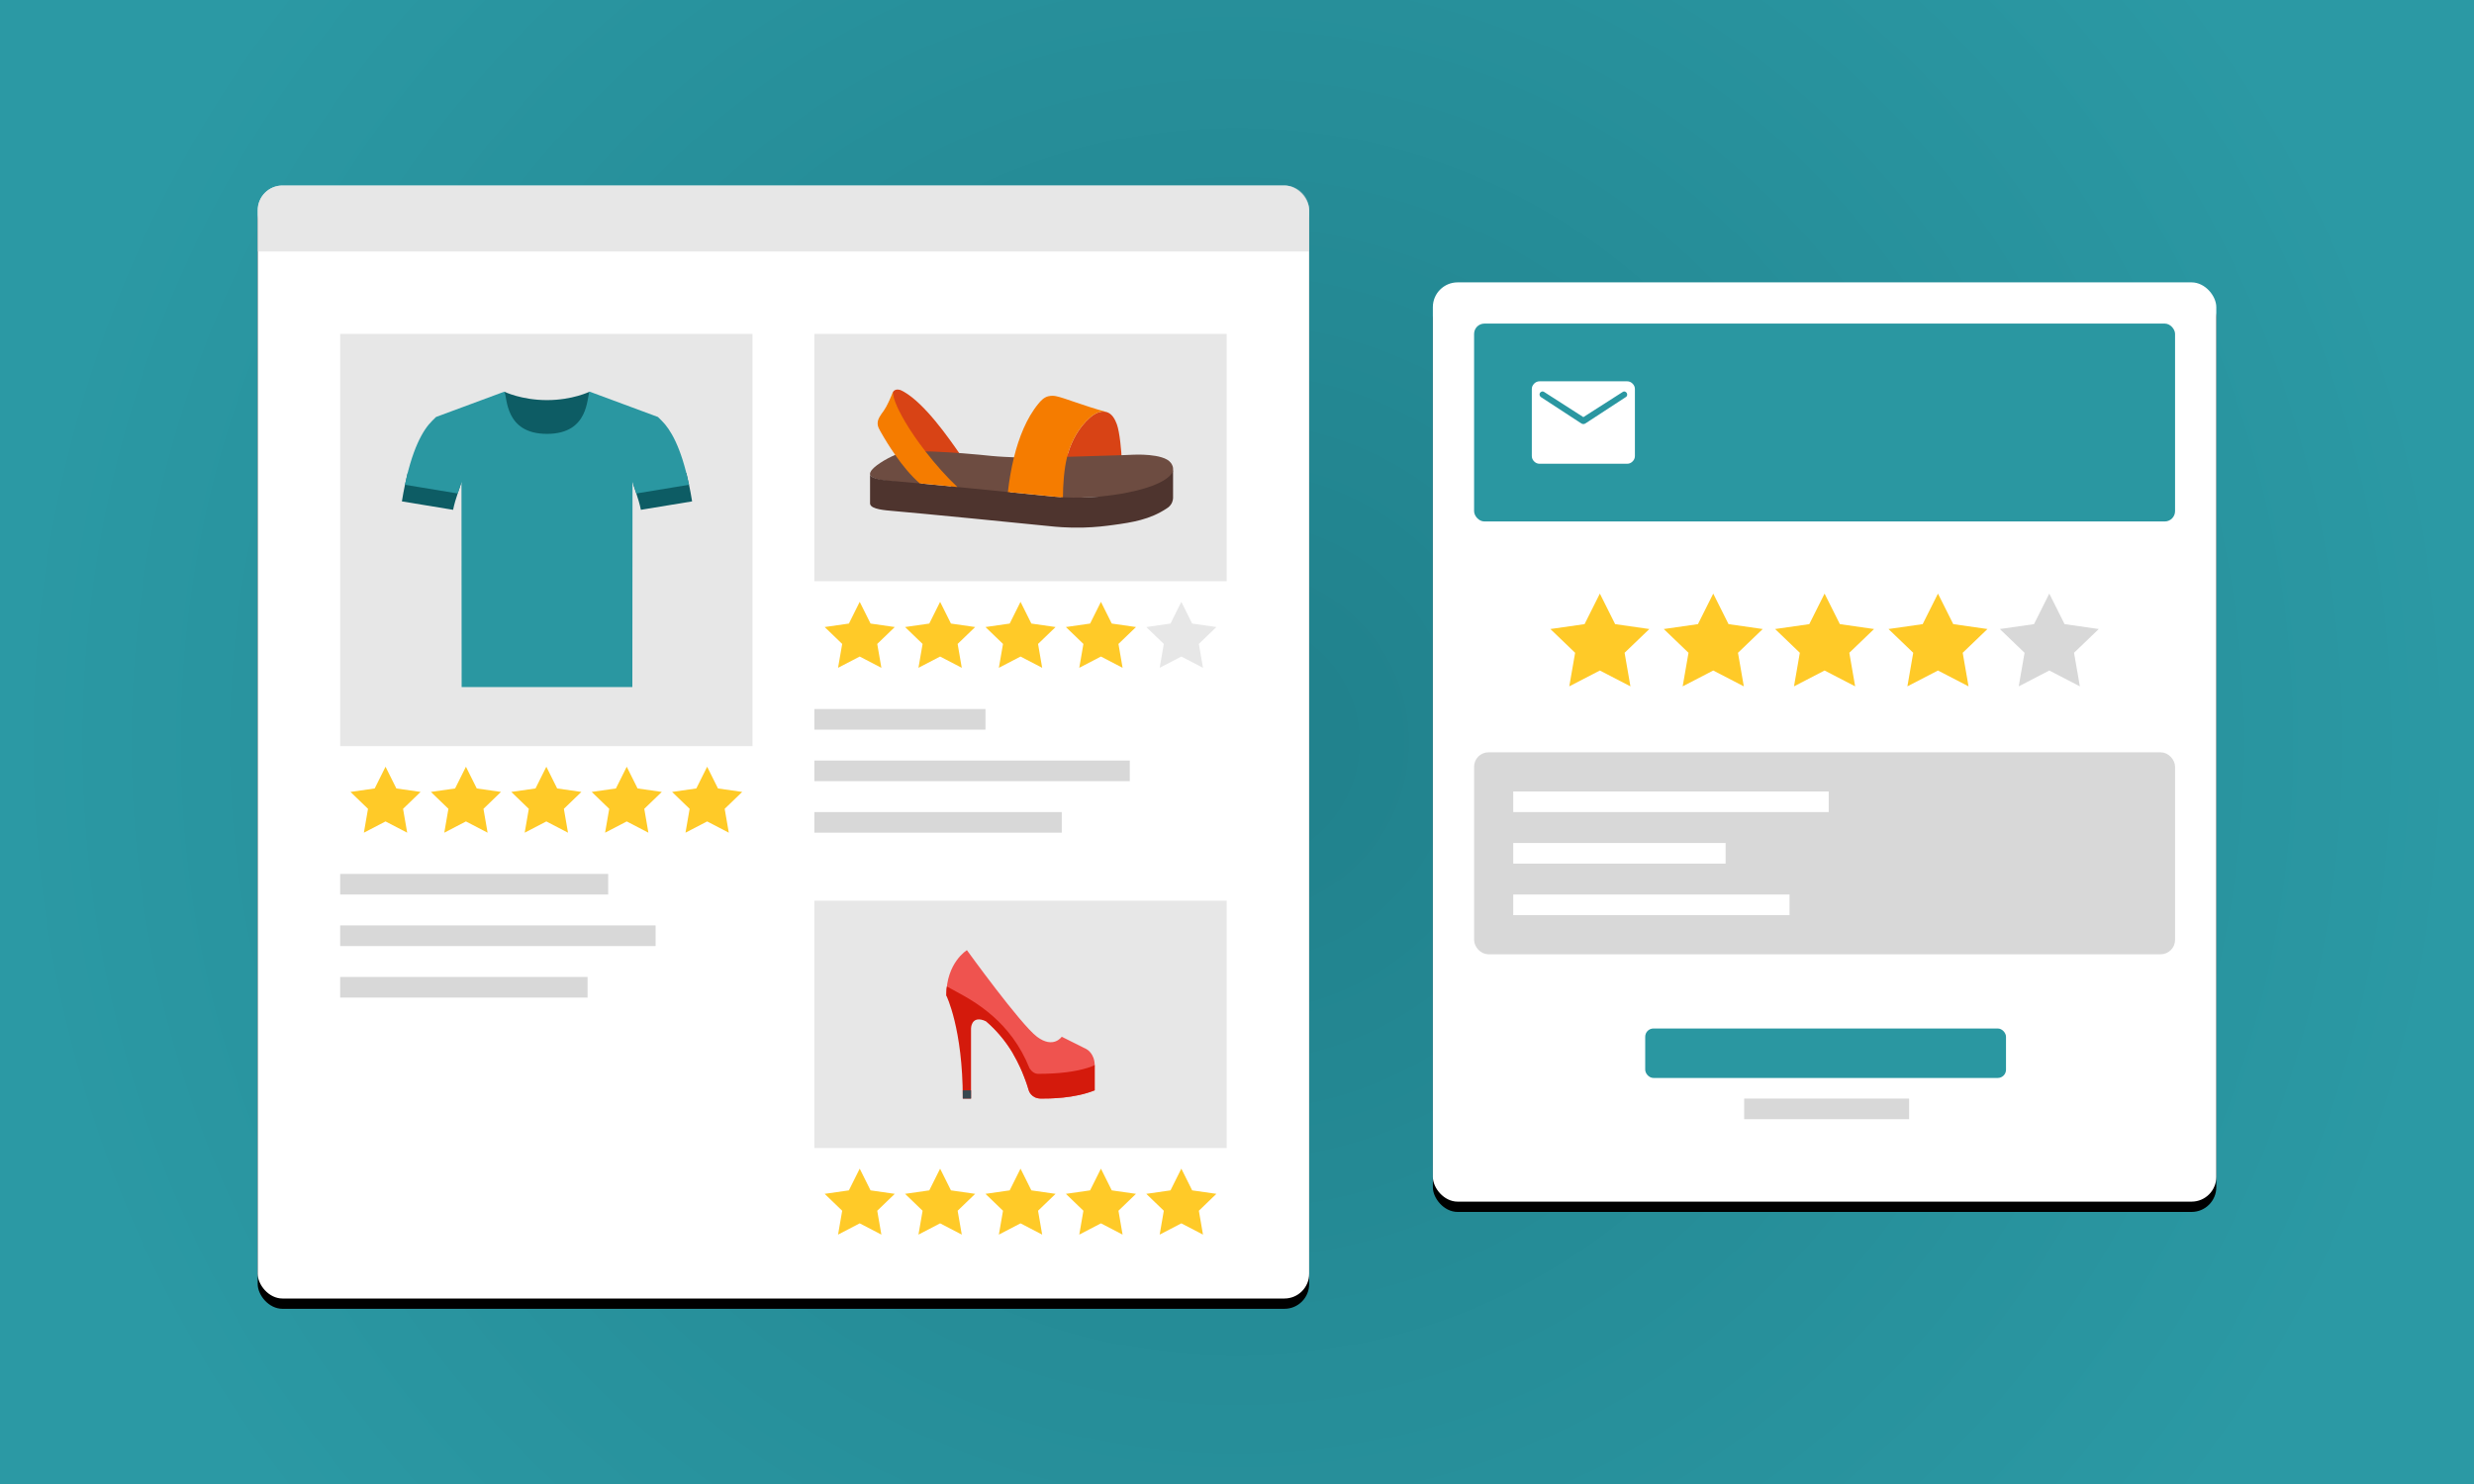 <?xml version="1.0" encoding="UTF-8"?> <svg xmlns="http://www.w3.org/2000/svg" xmlns:xlink="http://www.w3.org/1999/xlink" width="1200px" height="720px" viewBox="0 0 1200 720" version="1.1"><title>vp-woo-review-reminder</title><defs><radialGradient cx="50%" cy="50%" fx="50%" fy="50%" r="83.333%" gradientTransform="translate(0.5,0.5),scale(0.6,1),translate(-0.5,-0.5)" id="radialGradient-1"><stop stop-color="#20808B" offset="0%"></stop><stop stop-color="#2B99A4" offset="100%"></stop></radialGradient><rect id="path-2" x="0" y="0" width="510" height="540" rx="12"></rect><filter x="-12.3%" y="-10.6%" width="124.5%" height="123.1%" filterUnits="objectBoundingBox" id="filter-3"><feOffset dx="0" dy="5" in="SourceAlpha" result="shadowOffsetOuter1"></feOffset><feGaussianBlur stdDeviation="20" in="shadowOffsetOuter1" result="shadowBlurOuter1"></feGaussianBlur><feColorMatrix values="0 0 0 0 0 0 0 0 0 0 0 0 0 0 0 0 0 0 0.211 0" type="matrix" in="shadowBlurOuter1"></feColorMatrix></filter><rect id="path-4" x="0" y="0" width="380" height="446" rx="12"></rect><filter x="-16.4%" y="-12.9%" width="132.9%" height="128.0%" filterUnits="objectBoundingBox" id="filter-5"><feOffset dx="0" dy="5" in="SourceAlpha" result="shadowOffsetOuter1"></feOffset><feGaussianBlur stdDeviation="20" in="shadowOffsetOuter1" result="shadowBlurOuter1"></feGaussianBlur><feColorMatrix values="0 0 0 0 0 0 0 0 0 0 0 0 0 0 0 0 0 0 0.211 0" type="matrix" in="shadowBlurOuter1"></feColorMatrix></filter></defs><g id="vp-woo-review-reminder" stroke="none" stroke-width="1" fill="none" fill-rule="evenodd"><rect fill="#20808B" x="0" y="0" width="1200" height="720"></rect><rect id="Rectangle" fill="url(#radialGradient-1)" x="0" y="0" width="1200" height="720"></rect><g id="Group-7" transform="translate(125, 90)"><g id="Group-4"><g id="Rectangle"><use fill="black" fill-opacity="1" filter="url(#filter-3)" xlink:href="#path-2"></use><use fill="#FFFFFF" fill-rule="evenodd" xlink:href="#path-2"></use></g><g id="Group" transform="translate(270, 72)"><rect id="Rectangle" fill="#D8D8D8" x="0" y="182" width="83" height="10"></rect><rect id="Rectangle" fill="#D8D8D8" x="0" y="207" width="153" height="10"></rect><rect id="Rectangle" fill="#D8D8D8" x="0" y="232" width="120" height="10"></rect><g id="Group-3"><rect id="Rectangle" fill="#E7E7E7" x="0" y="0" width="200" height="120"></rect><g id="icons8-sandals" transform="translate(27, 27)" fill-rule="nonzero"><path d="M44.52,32.656 C40.305,32.343 35.371,32.257 29.948,32.04 C29.328,32.008 27.822,32.04 26.714,32.04 C22.825,27.022 19.428,20.533 16.945,16.328 C14.788,12.682 12.043,7.603 11.129,3.519 C11.065,3.178 10.998,2.833 10.966,2.46 C10.927,2.281 10.876,1.911 11.02,1.481 C11.199,0.945 11.57,0.638 11.72,0.527 L11.72,0.495 C12.276,0.09 13.059,-0.067 13.778,0.026 C14.727,0.118 15.574,0.587 16.392,1.053 C26.519,6.853 37.758,22.807 44.52,32.656 Z" id="Path" fill="#D84315"></path><path d="M71.11,32.927 C69.704,38.631 68.522,44.938 67.934,50.269 C58.261,49.302 47.143,48.715 40.41,48.061 C34.987,42.983 29.411,36.047 24.736,30.001 C25.848,30.001 29.487,30.033 30.107,30.062 C35.53,30.279 40.464,30.592 44.679,30.904 C51.409,31.402 56.343,31.963 58.631,32.18 C62.655,32.586 67.646,32.802 71.11,32.927 Z" id="Path" fill="#6D4C41"></path><path d="M122.122,34.497 C117.351,34.685 107.425,34.43 94.029,34.806 C94.16,34.213 95.886,31.494 96.049,30.933 C97.976,24.543 101.341,18.437 106.406,13.856 C108.694,11.798 111.829,9.992 114.804,10.927 C117.418,11.737 118.824,14.385 119.738,16.88 C121.141,20.772 121.959,30.104 122.122,34.497 Z" id="Path" fill="#D84315"></path><path d="M147,38.507 L147,38.755 C146.901,39.971 146.693,42.255 144.252,44 C136.736,49.392 120.556,51.312 118.214,51.625 C114.456,52.123 109.419,52.25 103.188,52.407 C99.462,52.499 95.343,53 92.706,52.876 C92.738,46.923 92.751,38.663 94.269,32.678 C107.783,32.305 117.562,32.024 122.375,31.836 C126.065,31.68 127.583,31.619 127.583,31.619 C127.714,31.619 142.286,30.809 145.846,35.482 C146.144,35.856 147,37.01 147,38.507 Z" id="Path" fill="#6D4C41"></path><path d="M25.707,46.364 C16.328,45.522 11.55,44.715 11.55,44.715 C7.268,44.37 1.094,43.557 0.017,41.407 C0.049,40.938 -0.107,40.558 0.247,40.003 C1.292,37.479 7.626,33.59 12.656,31.501 C16.152,36.548 21.361,42.53 25.707,46.364 Z" id="Path" fill="#6D4C41"></path><path d="M146.99,51.995 C147.022,52.598 147.026,54.219 145.923,55.817 C145.22,56.835 144.357,57.428 143.827,57.734 C143.817,57.741 143.798,57.753 143.772,57.769 C135.71,63.068 127.385,64.44 117.878,65.716 C114.143,66.214 109.618,66.807 103.425,66.964 C95.557,67.152 89.725,66.559 87.462,66.31 C26.563,60.197 11.586,58.95 11.586,58.95 C7.096,58.577 0.736,58.076 0.081,55.648 L0.014,55.367 C0.014,51.408 -0.018,45.831 0.014,41.407 C1.098,43.557 7.291,44.055 11.586,44.399 C11.586,44.399 14.765,44.68 24.173,45.522 C28.73,45.991 34.728,46.549 42.529,47.299 C49.281,47.953 57.376,48.763 67.078,49.73 C73.207,50.323 79.991,51.009 87.466,51.756 C88.68,51.88 90.875,52.129 93.857,52.285 C96.48,52.41 99.724,52.502 103.428,52.41 C109.624,52.253 114.146,51.66 117.881,51.162 C120.208,50.85 136.301,48.607 143.776,43.215 C146.201,41.47 146.888,39.974 146.987,38.759 C147.01,42.871 146.997,47.876 146.99,51.995 Z" id="Path" fill="#4E342E"></path><path d="M42.395,47.296 C34.62,46.549 28.637,45.988 24.096,45.519 C19.75,41.684 15.797,36.886 12.301,31.836 C9.588,28.004 7.14,23.985 5.015,20.242 C4.395,19.151 3.807,18.06 3.708,16.845 C3.478,14.414 5.21,12.296 6.648,10.302 C8.217,8.119 9.981,4.033 11.125,1.165 C11.157,1.538 11.224,2.632 11.288,2.977 C12.202,7.06 14.947,12.139 17.104,15.786 C19.587,19.994 22.988,24.98 26.873,29.998 C31.549,36.044 36.972,42.214 42.395,47.296 Z" id="Path" fill="#F57C00"></path><path d="M114.804,10.924 C111.829,9.989 108.694,11.795 106.406,13.852 C101.341,18.434 97.976,24.543 96.049,30.93 C95.886,31.491 95.723,32.081 95.592,32.675 C94.09,38.66 93.598,46.326 93.566,52.279 C90.591,52.123 88.402,51.874 87.194,51.749 C79.745,51.003 72.98,50.317 66.87,49.724 C67.458,44.396 68.407,38.628 69.81,32.927 C72.194,23.327 75.888,13.884 81.637,6.904 C82.88,5.347 84.382,3.819 86.341,3.289 C88.041,2.852 89.444,3.072 90.131,3.197 C93.793,3.851 103.891,7.995 114.804,10.924 Z" id="Path" fill="#F57C00"></path></g></g><g id="icons8-star" transform="translate(5, 130)" fill="#FFCA28" fill-rule="nonzero"><polygon id="Path" points="17 -1.4247185e-15 22.254 10.535 34 12.222 25.5 20.421 27.505 32 17 26.536 6.495 32 8.5 20.421 0 12.222 11.746 10.535"></polygon></g><g id="icons8-star" transform="translate(44, 130)" fill="#FFCA28" fill-rule="nonzero"><polygon id="Path" points="17 -1.4247185e-15 22.254 10.535 34 12.222 25.5 20.421 27.505 32 17 26.536 6.495 32 8.5 20.421 0 12.222 11.746 10.535"></polygon></g><g id="icons8-star" transform="translate(83, 130)" fill="#FFCA28" fill-rule="nonzero"><polygon id="Path" points="17 -1.4247185e-15 22.254 10.535 34 12.222 25.5 20.421 27.505 32 17 26.536 6.495 32 8.5 20.421 0 12.222 11.746 10.535"></polygon></g><g id="icons8-star" transform="translate(122, 130)" fill="#FFCA28" fill-rule="nonzero"><polygon id="Path" points="17 -1.4247185e-15 22.254 10.535 34 12.222 25.5 20.421 27.505 32 17 26.536 6.495 32 8.5 20.421 0 12.222 11.746 10.535"></polygon></g><g id="icons8-star" transform="translate(161, 130)" fill="#E7E7E7" fill-rule="nonzero"><polygon id="Path" points="17 0 22.254 10.535 34 12.222 25.5 20.421 27.505 32 17 26.536 6.495 32 8.5 20.421 0 12.222 11.746 10.535"></polygon></g></g><g id="Group" transform="translate(270, 347)"><g id="Group-3"><rect id="Rectangle" fill="#E7E7E7" x="0" y="0" width="200" height="120"></rect><g id="icons8-women`s-shoe" transform="translate(64, 24)" fill-rule="nonzero"><path d="M71.972,59.998 L71.972,68 C61.976,72 49.98,72 45.982,72 C41.068,72 39.986,68 39.986,68 C29.988,34 5.998,26 1.42108547e-14,22 C1.42108547e-14,6 9.996,0 9.996,0 C9.996,0 35.988,35.998 43.986,41.998 C51.984,47.998 55.986,41.998 55.986,41.998 L67.974,48 C67.974,48 71.986,49.998 71.986,55.998 L71.972,59.998 Z" id="Path" fill="#EF534F"></path><path d="M68.762,57.026 C62.594,58.998 54.444,59.998 44.484,59.998 C41.858,59.998 40.352,57.25 40.34,57.25 C31.34,34.79 14.21,25.178 5.006,20.204 C3.394,19.332 0.282,17.624 0.282,17.624 C0.032,18.342 0,22 0,22 C0,22 7.996,38 7.996,72 L11.996,72 L11.996,38 C11.996,38 11.996,32 17.994,34 C18.472,34.16 18.882,34.348 19.31,34.53 C24.01,38.594 28.72,43.818 32.646,50.602 C32.536,50.45 32.42,50.29 32.31,50.138 C33.578,52.27 34.772,54.602 35.904,57.08 C36.168,57.688 36.448,58.268 36.698,58.894 C36.706,58.912 36.736,58.966 36.776,59.038 C37.95,61.812 39.038,64.774 39.988,68 C39.988,68 41.07,72 45.984,72 C49.982,72 61.978,72 71.974,68 L71.974,55.534 C71.972,55.534 72.516,55.832 68.762,57.026 Z" id="Path" fill="#D41A0C"></path><polygon id="Path" fill="#37474F" points="7.996 68 11.996 68 11.996 72 7.996 72"></polygon></g></g><g id="icons8-star" transform="translate(5, 130)" fill="#FFCA28" fill-rule="nonzero"><polygon id="Path" points="17 0 22.254 10.535 34 12.222 25.5 20.421 27.505 32 17 26.536 6.495 32 8.5 20.421 0 12.222 11.746 10.535"></polygon></g><g id="icons8-star" transform="translate(44, 130)" fill="#FFCA28" fill-rule="nonzero"><polygon id="Path" points="17 0 22.254 10.535 34 12.222 25.5 20.421 27.505 32 17 26.536 6.495 32 8.5 20.421 0 12.222 11.746 10.535"></polygon></g><g id="icons8-star" transform="translate(83, 130)" fill="#FFCA28" fill-rule="nonzero"><polygon id="Path" points="17 0 22.254 10.535 34 12.222 25.5 20.421 27.505 32 17 26.536 6.495 32 8.5 20.421 0 12.222 11.746 10.535"></polygon></g><g id="icons8-star" transform="translate(122, 130)" fill="#FFCA28" fill-rule="nonzero"><polygon id="Path" points="17 0 22.254 10.535 34 12.222 25.5 20.421 27.505 32 17 26.536 6.495 32 8.5 20.421 0 12.222 11.746 10.535"></polygon></g><g id="icons8-star" transform="translate(161, 130)" fill="#FFCA28" fill-rule="nonzero"><polygon id="Path" points="17 0 22.254 10.535 34 12.222 25.5 20.421 27.505 32 17 26.536 6.495 32 8.5 20.421 0 12.222 11.746 10.535"></polygon></g></g><path d="M12,0 L498,0 C504.627,-1.21743675e-15 510,5.373 510,12 L510,32 L510,32 L0,32 L0,12 C-8.11624501e-16,5.373 5.373,1.21743675e-15 12,0 Z" id="Rectangle" fill="#D8D8D8" opacity="0.608"></path><g id="Group-2" transform="translate(40, 72)"><g id="Group-3"><rect id="Rectangle" fill="#E7E7E7" x="0" y="0" width="200" height="200"></rect><g id="icons8-t-shirt" transform="translate(29.936, 28.025)" fill-rule="nonzero"><path d="M139.278,45.172 C138.852,43.145 138.413,41.262 137.961,39.468 L112.144,44.713 C112.591,46.151 113.141,47.727 113.725,49.463 C113.721,49.443 113.713,49.414 113.704,49.394 C114.516,51.822 115.356,54.487 115.924,57.325 L119.211,56.78 L140.764,53.23 C140.296,50.343 139.8,47.674 139.278,45.172 Z M2.861,39.259 C2.393,41.098 1.946,43.096 1.507,45.172 L1.49,45.172 C0.965,47.674 0.468,50.343 0,53.23 L21.554,56.78 L24.841,57.325 C25.404,54.487 26.244,51.822 27.068,49.389 L27.068,49.389 C27.726,47.436 28.364,45.647 28.832,44.087 L2.861,39.259 Z M49.644,0 C49.644,0 57.962,4.095 70.382,4.095 C82.803,4.095 91.041,0 91.041,0 L91.041,40.946 L49.64,40.946 L49.64,0 L49.644,0 Z" id="Shape" fill="#0D5C64"></path><path d="M113.7,49.394 L139.278,45.176 C135.357,26.41 130.058,18.078 126.096,14.163 L124.204,12.284 L91.083,0 C89.518,2.477 91.083,20.477 70.382,20.477 C49.682,20.477 51.246,2.477 49.682,0 L16.561,12.284 L14.664,14.159 C10.441,18.336 4.699,27.516 0.729,49.029 C0.977,47.698 1.23,46.413 1.49,45.176 L27.064,49.394 C27.755,47.346 28.43,45.463 28.902,43.849 L28.981,143.312 L111.783,143.312 L111.862,43.849 C112.338,45.479 113.025,47.387 113.721,49.463 C113.717,49.439 113.709,49.414 113.7,49.394 Z" id="Path" fill="#2A97A1"></path></g></g><g id="icons8-star" transform="translate(5, 210)" fill="#FFCA28" fill-rule="nonzero"><polygon id="Path" points="17 -1.4247185e-15 22.254 10.535 34 12.222 25.5 20.421 27.505 32 17 26.536 6.495 32 8.5 20.421 0 12.222 11.746 10.535"></polygon></g><g id="icons8-star" transform="translate(44, 210)" fill="#FFCA28" fill-rule="nonzero"><polygon id="Path" points="17 -1.4247185e-15 22.254 10.535 34 12.222 25.5 20.421 27.505 32 17 26.536 6.495 32 8.5 20.421 0 12.222 11.746 10.535"></polygon></g><g id="icons8-star" transform="translate(83, 210)" fill="#FFCA28" fill-rule="nonzero"><polygon id="Path" points="17 -1.4247185e-15 22.254 10.535 34 12.222 25.5 20.421 27.505 32 17 26.536 6.495 32 8.5 20.421 0 12.222 11.746 10.535"></polygon></g><g id="icons8-star" transform="translate(122, 210)" fill="#FFCA28" fill-rule="nonzero"><polygon id="Path" points="17 -1.4247185e-15 22.254 10.535 34 12.222 25.5 20.421 27.505 32 17 26.536 6.495 32 8.5 20.421 0 12.222 11.746 10.535"></polygon></g><g id="icons8-star" transform="translate(161, 210)" fill="#FFCA28" fill-rule="nonzero"><polygon id="Path" points="17 -1.4247185e-15 22.254 10.535 34 12.222 25.5 20.421 27.505 32 17 26.536 6.495 32 8.5 20.421 0 12.222 11.746 10.535"></polygon></g><rect id="Rectangle" fill="#D8D8D8" x="0" y="262" width="130" height="10"></rect><rect id="Rectangle" fill="#D8D8D8" x="0" y="287" width="153" height="10"></rect><rect id="Rectangle" fill="#D8D8D8" x="0" y="312" width="120" height="10"></rect></g></g><g id="Group-6" transform="translate(570, 47)"><g id="Group-5"><g id="Rectangle"><use fill="black" fill-opacity="1" filter="url(#filter-5)" xlink:href="#path-4"></use><use fill="#FFFFFF" fill-rule="evenodd" xlink:href="#path-4"></use></g><rect id="Rectangle" fill="#2A97A1" x="20" y="20" width="340" height="96" rx="5"></rect><rect id="Rectangle" stroke="#D8D8D8" stroke-width="4" fill="#D8D8D8" x="22" y="230" width="336" height="94" rx="5"></rect><rect id="Rectangle" fill="#FFFFFF" x="39" y="247" width="153" height="10"></rect><rect id="Rectangle" fill="#FFFFFF" x="39" y="272" width="103" height="10"></rect><rect id="Rectangle" fill="#FFFFFF" x="39" y="297" width="134" height="10"></rect><polygon id="Path" fill="#FFCA28" fill-rule="nonzero" points="81 151 88.417 165.815 105 168.188 93 179.717 95.831 196 81 188.317 66.169 196 69 179.717 57 168.188 73.583 165.815"></polygon><polygon id="Path" fill="#FFCA28" fill-rule="nonzero" points="136 151 143.417 165.815 160 168.188 148 179.717 150.831 196 136 188.317 121.169 196 124 179.717 112 168.188 128.583 165.815"></polygon><polygon id="Path" fill="#FFCA28" fill-rule="nonzero" points="190 151 197.417 165.815 214 168.188 202 179.717 204.831 196 190 188.317 175.169 196 178 179.717 166 168.188 182.583 165.815"></polygon><polygon id="Path" fill="#FFCA28" fill-rule="nonzero" points="245 151 252.417 165.815 269 168.188 257 179.717 259.831 196 245 188.317 230.169 196 233 179.717 221 168.188 237.583 165.815"></polygon><polygon id="Path" fill="#D8D8D8" fill-rule="nonzero" points="299 151 306.417 165.815 323 168.188 311 179.717 313.831 196 299 188.317 284.169 196 287 179.717 275 168.188 291.583 165.815"></polygon><path d="M51.75,88 C50.75,88 49.875,87.625 49.125,86.875 C48.375,86.125 48,85.25 48,84.25 L48,51.75 C48,50.75 48.375,49.875 49.125,49.125 C49.875,48.375 50.75,48 51.75,48 L94.25,48 C95.25,48 96.125,48.375 96.875,49.125 C97.625,49.875 98,50.75 98,51.75 L98,84.25 C98,85.25 97.625,86.125 96.875,86.875 C96.125,87.625 95.25,88 94.25,88 L51.75,88 Z M73,68.75 C73.208,68.75 73.385,68.719 73.531,68.656 C73.677,68.594 73.833,68.521 74,68.438 L93.625,55.625 C93.833,55.5 93.99,55.333 94.094,55.125 C94.198,54.917 94.25,54.688 94.25,54.438 C94.25,53.896 94.01,53.469 93.531,53.156 C93.052,52.844 92.562,52.854 92.062,53.188 L73,65.375 L54,53.188 C53.5,52.854 53,52.833 52.5,53.125 C52,53.417 51.75,53.833 51.75,54.375 C51.75,54.625 51.812,54.865 51.938,55.094 C52.062,55.323 52.208,55.5 52.375,55.625 L72,68.438 C72.167,68.521 72.323,68.594 72.469,68.656 C72.615,68.719 72.792,68.75 73,68.75 Z" id="Shape" fill="#FFFFFF" fill-rule="nonzero"></path></g><rect id="Rectangle" fill="#2A97A1" x="103" y="362" width="175" height="24" rx="4"></rect><rect id="Rectangle" fill="#D8D8D8" x="151" y="396" width="80" height="10"></rect></g></g></g></svg> 